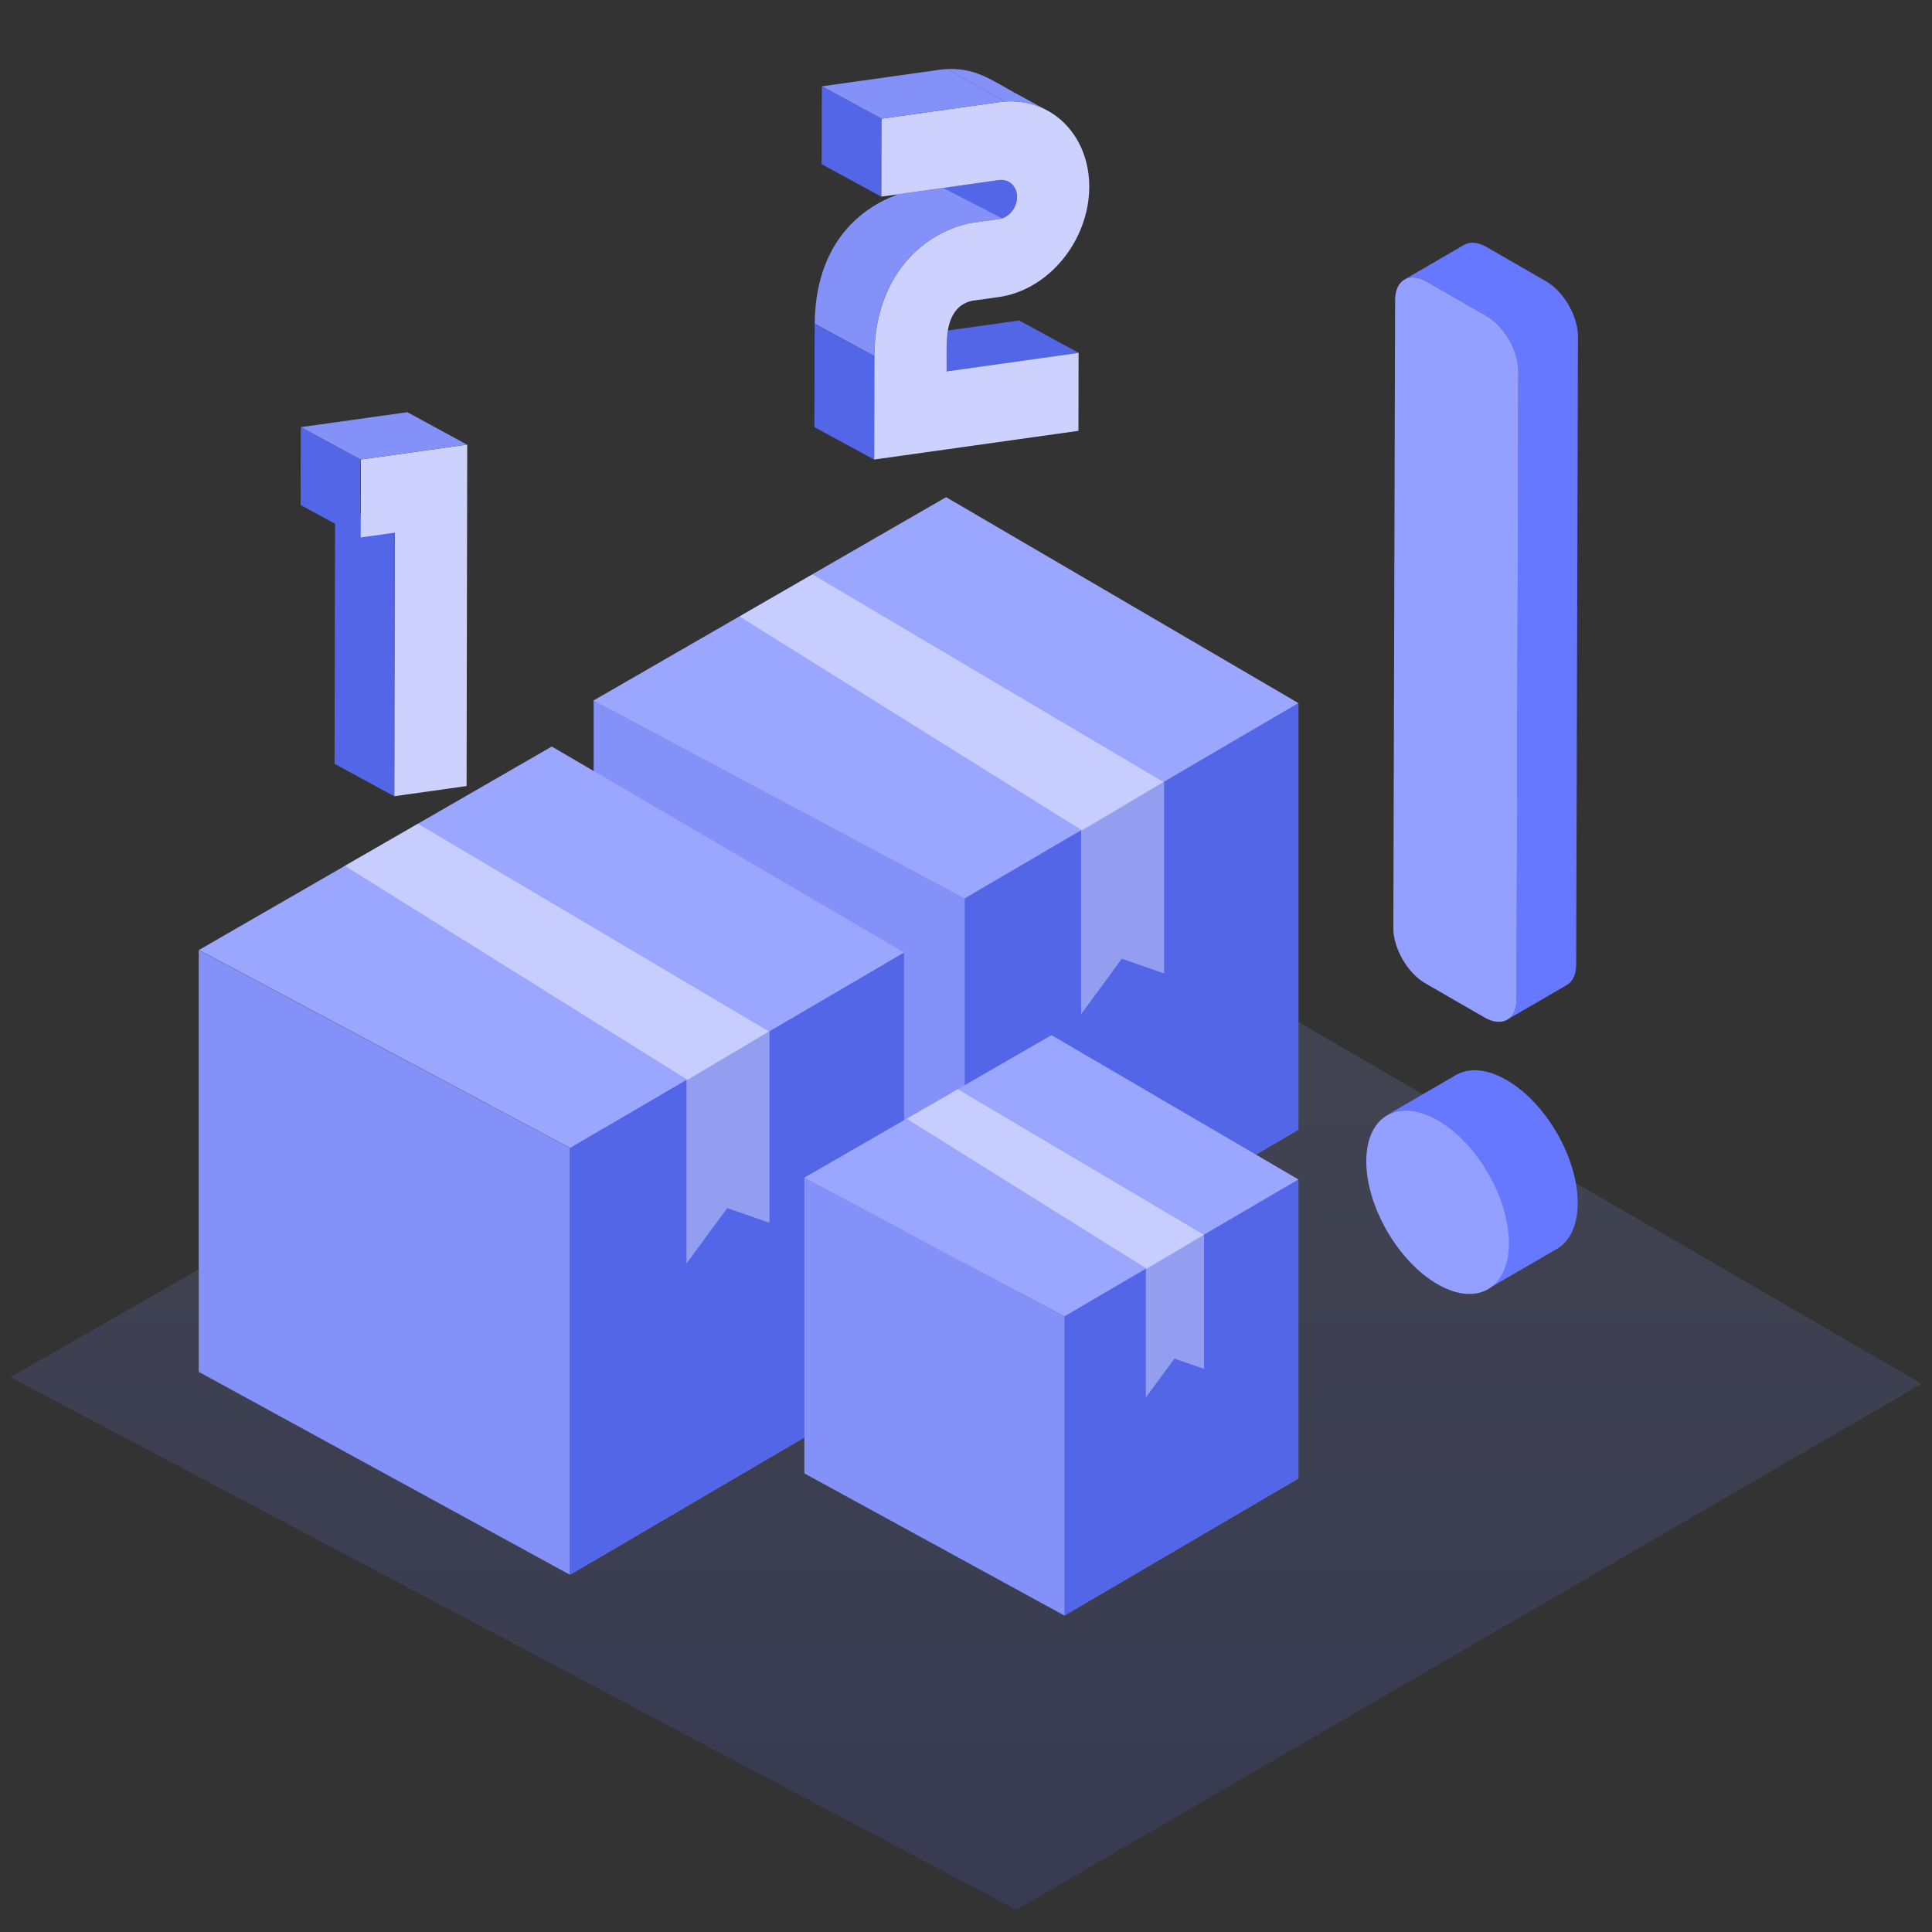 <?xml version="1.0" encoding="utf-8"?>
<svg xmlns="http://www.w3.org/2000/svg" fill="none" height="48" viewBox="0 0 48 48" width="48">
<rect x="0" y="0" width="48" height="48" fill="#333333" stroke="none"/>
<g clip-path="url(#clip0_9055_42580)">
<path d="M47.742 34.38L24.02 20.61L0.26 34.215L25.251 47.448L47.742 34.38Z" fill="url(#paint0_linear_9055_42580)" opacity="0.15"/>
<path d="M23.96 32.926L32.258 28.066V17.468L23.96 22.324V32.926Z" fill="#8391F8"/>
<path d="M23.96 32.926L32.258 28.066V17.468L23.96 22.324V32.926Z" fill="#5466E8"/>
<path d="M23.969 32.928L14.749 27.888V17.408L23.969 22.325V32.928Z" fill="#8391F8"/>
<path d="M32.258 17.468L23.506 12.352L14.741 17.407L23.96 22.324L32.258 17.468Z" fill="#9BA7FF"/>
<path d="M26.86 20.631L28.922 19.432L28.922 24.184L27.872 23.819L26.86 25.196V20.631Z" fill="white" fill-opacity="0.37"/>
<path d="M20.186 14.271L28.914 19.434L26.886 20.633L18.373 15.316L20.186 14.271Z" fill="white" fill-opacity="0.44"/>
<path d="M14.163 39.122L22.461 34.261V23.663L14.163 28.519V39.122Z" fill="#8391F8"/>
<path d="M14.163 39.122L22.461 34.261V23.663L14.163 28.519V39.122Z" fill="#5466E8"/>
<path d="M14.156 39.123L4.937 34.083V23.603L14.156 28.52V39.123Z" fill="#8391F8"/>
<path d="M22.461 23.663L13.709 18.547L4.944 23.602L14.163 28.519L22.461 23.663Z" fill="#9BA7FF"/>
<path d="M17.056 26.826L19.117 25.627L19.117 30.379L18.068 30.014L17.056 31.391V26.826Z" fill="white" fill-opacity="0.37"/>
<path d="M10.382 20.466L19.109 25.629L17.081 26.828L8.568 21.511L10.382 20.466Z" fill="white" fill-opacity="0.44"/>
<path d="M26.443 40.137L32.258 36.731V29.304L26.443 32.707V40.137Z" fill="#8391F8"/>
<path d="M26.443 40.137L32.258 36.731V29.304L26.443 32.707V40.137Z" fill="#5466E8"/>
<path d="M26.445 40.138L19.984 36.606V29.261L26.445 32.707V40.138Z" fill="#8391F8"/>
<path d="M32.258 29.303L26.124 25.718L19.981 29.26L26.443 32.706L32.258 29.303Z" fill="#9BA7FF"/>
<path d="M28.469 31.52L29.914 30.68L29.914 34.01L29.179 33.754L28.469 34.719V31.52Z" fill="white" fill-opacity="0.37"/>
<path d="M23.797 27.063L29.914 30.681L28.493 31.521L22.527 27.795L23.797 27.063Z" fill="white" fill-opacity="0.44"/>
<path d="M37.433 26.834C36.94 26.549 36.493 26.522 36.17 26.71L34.453 27.708C34.776 27.52 35.222 27.547 35.716 27.831C36.693 28.395 37.484 29.765 37.48 30.888C37.479 31.448 37.281 31.842 36.963 32.026L38.681 31.029C38.999 30.844 39.197 30.45 39.198 29.89C39.201 28.768 38.41 27.398 37.433 26.834Z" fill="#6578FF"/>
<path d="M35.724 27.834C36.701 28.398 37.492 29.767 37.489 30.89C37.486 32.016 36.689 32.47 35.713 31.905C34.733 31.339 33.942 29.97 33.945 28.844C33.949 27.722 34.745 27.268 35.724 27.834Z" fill="#93A0FF"/>
<path d="M38.414 6.991L36.938 6.139C36.718 6.012 36.518 6 36.374 6.084L34.891 6.946C35.035 6.862 35.234 6.874 35.455 7.001L36.93 7.853C37.368 8.106 37.722 8.718 37.721 9.222L37.676 24.826C37.676 25.076 37.587 25.252 37.445 25.334L38.929 24.472C39.071 24.39 39.159 24.214 39.16 23.964L39.204 8.36C39.205 7.856 38.852 7.244 38.414 6.991Z" fill="#6578FF"/>
<path d="M36.933 7.853C37.371 8.106 37.724 8.718 37.723 9.222L37.678 24.826C37.677 25.329 37.321 25.532 36.883 25.279L35.408 24.428C34.969 24.175 34.616 23.562 34.617 23.058L34.661 7.455C34.663 6.952 35.018 6.749 35.456 7.002L36.933 7.853Z" fill="#93A0FF"/>
<path d="M22.484 6.529C23.148 5.726 23.99 5.56 24.151 5.537L24.817 5.444C24.845 5.44 24.872 5.432 24.898 5.423L23.734 4.627L22.299 4.829C22.277 4.84 22.253 4.851 22.227 4.861C21.83 5.013 21.465 5.248 21.165 5.549C20.604 6.112 20.331 6.857 20.261 7.636C20.257 7.678 20.255 7.723 20.252 7.767C20.25 7.789 20.248 7.811 20.247 7.834C20.244 7.902 20.242 7.972 20.242 8.043L21.722 8.848C21.725 7.69 22.138 6.947 22.484 6.529Z" fill="#8391F8"/>
<path d="M24.897 5.423C25.106 5.352 25.266 5.133 25.266 4.895C25.267 4.629 25.065 4.44 24.818 4.474L23.43 4.67L24.897 5.423Z" fill="#5466E8"/>
<path d="M23.519 9.228L22.039 8.423L25.32 7.962L26.8 8.767L23.519 9.228Z" fill="#5466E8"/>
<path d="M21.715 11.417L20.234 10.612L20.239 8.043L21.72 8.848L21.715 11.417Z" fill="#5466E8"/>
<path d="M21.894 4.885L20.414 4.08L20.418 2.144L21.898 2.949L21.894 4.885Z" fill="#5466E8"/>
<path d="M24.823 2.538C26.061 2.365 27.065 3.309 27.062 4.643C27.059 5.978 26.052 7.206 24.814 7.38L24.168 7.47C23.739 7.552 23.519 7.931 23.518 8.596L23.517 9.228L26.797 8.767L26.794 10.704L21.719 11.417L21.724 8.848C21.726 7.69 22.139 6.947 22.485 6.529C23.149 5.726 23.991 5.56 24.152 5.537L24.818 5.444C25.066 5.409 25.268 5.162 25.268 4.895C25.269 4.629 25.067 4.44 24.82 4.474L21.897 4.885L21.901 2.949L24.823 2.538Z" fill="#CCD2FD"/>
<path d="M25.007 2.521C25.026 2.52 25.045 2.52 25.064 2.52C25.39 2.512 25.718 2.586 26.006 2.738C25.74 2.593 25.474 2.448 25.207 2.303C24.989 2.184 24.768 2.046 24.54 1.935C24.458 1.895 24.374 1.859 24.289 1.828C24.047 1.74 23.788 1.703 23.531 1.716L24.968 2.525C24.981 2.524 24.994 2.522 25.007 2.521Z" fill="#8391F8"/>
<path d="M23.344 1.733L20.422 2.144L21.902 2.949L24.825 2.538C24.874 2.532 24.922 2.528 24.971 2.525L23.534 1.716C23.533 1.716 23.531 1.716 23.53 1.716C23.468 1.719 23.407 1.724 23.344 1.733Z" fill="#8391F8"/>
<path d="M9.793 19.782L8.312 18.977L8.325 12.429L9.805 13.234L9.793 19.782Z" fill="#5466E8"/>
<path d="M11.608 11.046L11.592 19.529L9.798 19.782L9.81 13.234L8.961 13.353L8.964 11.417L11.608 11.046Z" fill="#CCD2FD"/>
<path d="M8.949 13.353L7.469 12.548L7.472 10.612L8.953 11.417L8.949 13.353Z" fill="#5466E8"/>
<path d="M8.957 11.417L7.477 10.612L10.12 10.241L11.601 11.046L8.957 11.417Z" fill="#8391F8"/>
</g>
<defs>
<linearGradient gradientUnits="userSpaceOnUse" id="paint0_linear_9055_42580" x1="24.001" x2="24.001" y1="-1.893" y2="47.448">
<stop stop-color="#EBEDFF"/>
<stop offset="1" stop-color="#5468FA"/>
</linearGradient>
<clipPath id="clip0_9055_42580">
<rect fill="white" height="48" transform="matrix(-1 0 0 1 48 0)" width="48"/>
</clipPath>
</defs>
</svg>